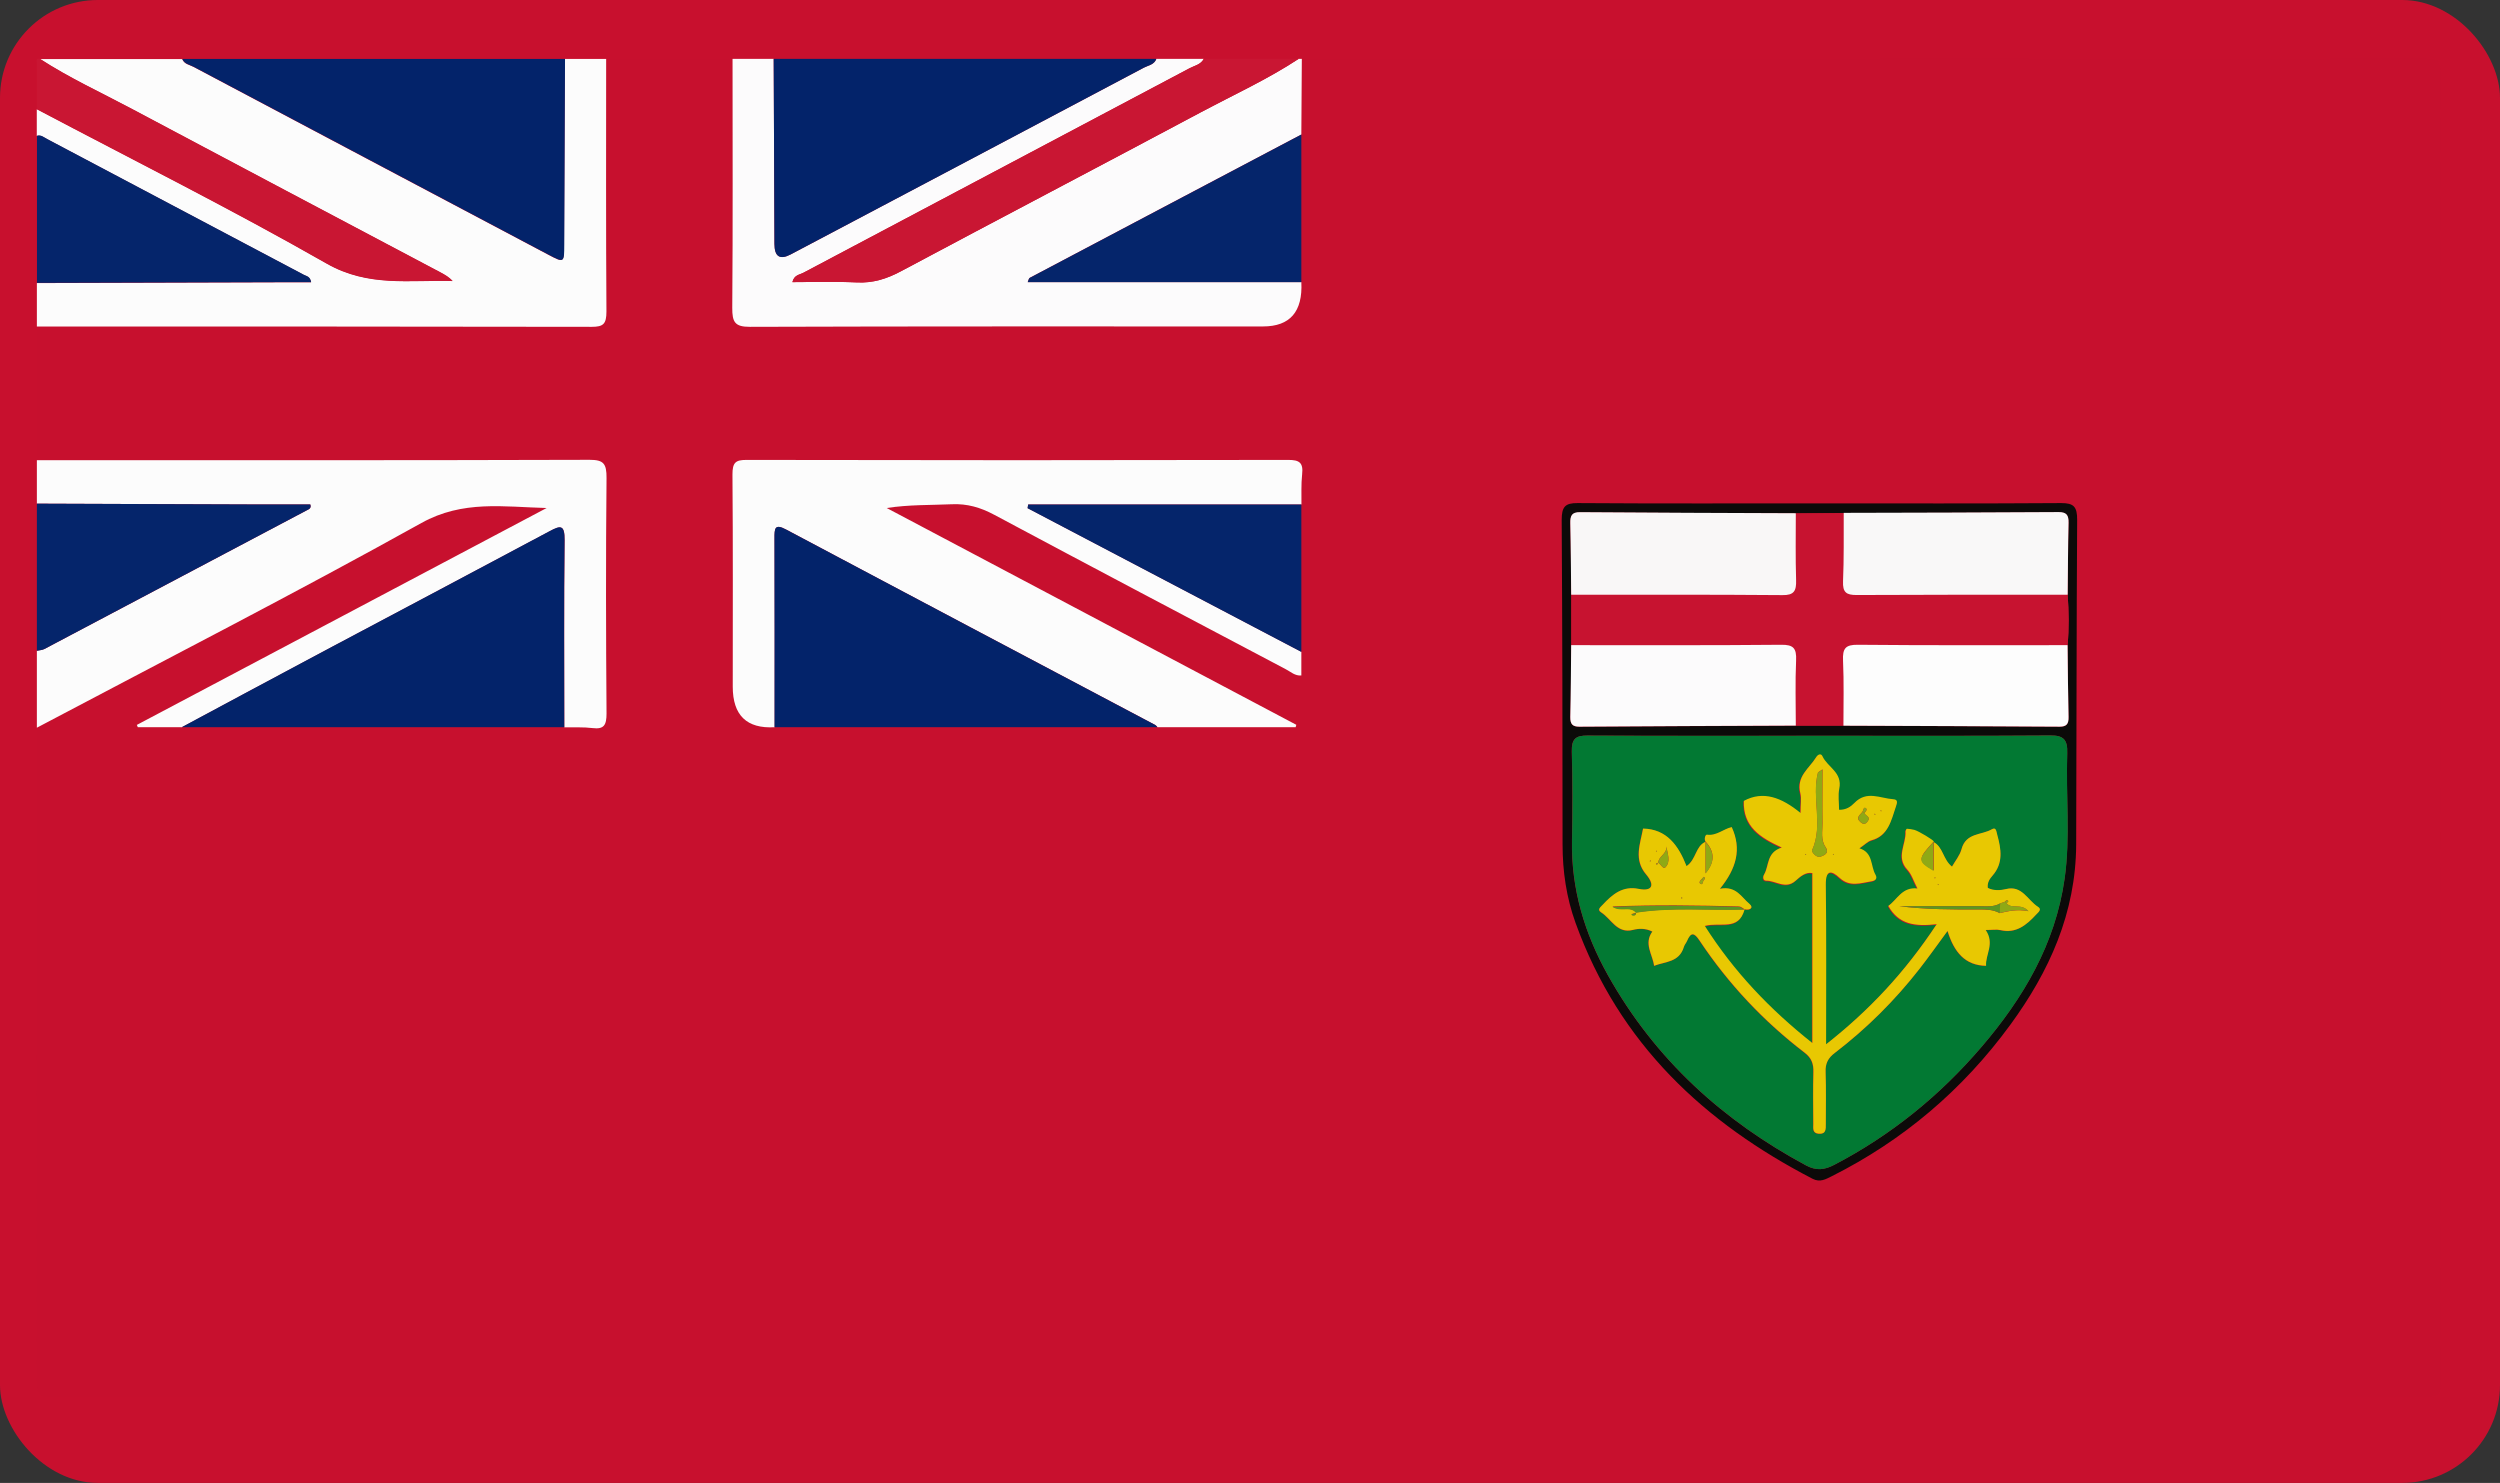 <?xml version="1.0" encoding="UTF-8"?>
<svg id="Layer_2" data-name="Layer 2" xmlns="http://www.w3.org/2000/svg" viewBox="0 0 258.31 153.22">
  <rect x="0" y="0" width="258.31" height="153.22" fill="#333333" stroke="none"/>
  <defs>
    <style>
      .cls-1 {
        fill: #0c0a09;
      }

      .cls-1, .cls-2, .cls-3, .cls-4, .cls-5, .cls-6, .cls-7, .cls-8, .cls-9, .cls-10, .cls-11, .cls-12, .cls-13, .cls-14, .cls-15, .cls-16 {
        stroke-width: 0px;
      }

      .cls-2 {
        fill: #03236a;
      }

      .cls-3 {
        fill: #027933;
      }

      .cls-4 {
        fill: #fcfcfc;
      }

      .cls-5 {
        fill: #c91633;
      }

      .cls-6 {
        fill: #c8102e;
      }

      .cls-7 {
        fill: #fcfbfc;
      }

      .cls-8 {
        fill: #c7102e;
      }

      .cls-9 {
        fill: #f9f7f7;
      }

      .cls-10 {
        fill: #c71330;
      }

      .cls-11 {
        fill: #fdfdfd;
      }

      .cls-12 {
        fill: #8fa915;
      }

      .cls-13 {
        fill: #05256b;
      }

      .cls-14 {
        fill: #f9f8f8;
      }

      .cls-15 {
        fill: #5a9721;
      }

      .cls-16 {
        fill: #e8c802;
      }
    </style>
  </defs>
  <g id="Layer_1-2" data-name="Layer 1">
    <rect class="cls-6" width="258.31" height="153.22" rx="10.11" ry="10.11"/>
    <g>
      <path class="cls-8" d="M3.81,47.55v-13.82c19.11,0,38.22-.01,57.33.03,1.21,0,1.53-.29,1.52-1.6-.06-8.69-.03-17.39-.03-26.09h13.07c0,8.57.03,17.14-.03,25.71-.01,1.51.28,1.99,1.82,1.98,17.67-.07,35.35-.04,53.02-.04q4.2,0,3.96-4.58c0-5.08,0-10.17,0-15.25.02-2.61.04-5.21.05-7.82,43.08,0,73.1,0,116.18-.03,1.23,0,1.5.29,1.5,1.59-.04,45.05-.04,90.09,0,135.14,0,1.3-.28,1.59-1.5,1.59-86.16-.04-159.26-.04-245.41,0-1.22,0-1.5-.29-1.5-1.59.04-22.52.03-45.05.03-67.57,13.26-7.01,26.61-13.84,39.73-21.15,4.29-2.39,8.52-1.66,12.94-1.55-14.11,7.47-28.23,14.94-42.34,22.41.03.08.06.16.1.24h4.53c13.18,0,26.35,0,39.53,0,.98.02,1.96-.04,2.93.08,1.16.14,1.44-.3,1.43-1.51-.05-8.11-.07-16.22,0-24.33.01-1.5-.31-1.88-1.76-1.88-19.03.06-38.06.04-57.1.04ZM134.46,52.13c.02-1.03-.04-2.08.07-3.1.13-1.24-.3-1.51-1.43-1.5-18.66.04-37.33.04-55.99,0-1.13,0-1.45.27-1.44,1.5.06,7.31.03,14.62.03,21.93q0,4.44,4.33,4.19c13.19,0,26.38,0,39.57,0h14.27c.02-.08.05-.17.07-.25-14.11-7.47-28.21-14.93-42.32-22.4,2.32-.36,4.54-.29,6.74-.39,1.58-.07,2.95.33,4.35,1.08,10.03,5.35,20.08,10.65,30.13,15.96.51.27.97.72,1.62.65v-2.43c0-5.08,0-10.16,0-15.24ZM187.99,52.01c-8.33,0-16.66.03-24.99-.03-1.29,0-1.65.39-1.64,1.74.07,11.17.08,22.34.09,33.51,0,2.8.4,5.52,1.34,8.12,4.54,12.57,13.38,20.69,24.5,26.45.78.4,1.37.04,2-.28,7.3-3.68,13.48-8.87,18.42-15.63,4.01-5.48,6.78-11.53,6.81-18.66.04-11.17.03-22.34.1-33.51,0-1.36-.36-1.75-1.64-1.74-8.33.06-16.66.03-24.99.03Z"/>
      <path class="cls-4" d="M62.63,6.08c0,8.7-.03,17.39.03,26.09,0,1.3-.31,1.6-1.52,1.6-19.11-.04-38.22-.03-57.33-.03v-4.49c8.71-.03,17.42-.06,26.12-.08.73,0,1.46,0,2.21,0-.1-.59-.48-.61-.75-.76-8.84-4.68-17.68-9.36-26.53-14.03-.33-.17-.64-.47-1.06-.33,0-.92,0-1.84,0-2.76,10,5.28,20.12,10.34,29.95,15.95,4.31,2.46,8.61,1.67,13,1.8-.39-.4-.8-.64-1.23-.87-10.63-5.63-21.26-11.23-31.88-16.89-3.19-1.7-6.47-3.2-9.52-5.18h14.7c.22.54.76.59,1.17.81,12.23,6.49,24.47,12.96,36.7,19.43,1.58.83,1.58.83,1.59-1.08.03-6.39.05-12.78.08-19.17h4.25Z"/>
      <path class="cls-7" d="M134.46,29.15q.23,4.58-3.96,4.58c-17.67,0-35.35-.02-53.02.04-1.54,0-1.83-.47-1.82-1.98.07-8.57.03-17.14.03-25.71h4.25c.03,6.37.06,12.75.08,19.12q0,1.96,1.67,1.09c12.17-6.43,24.34-12.86,36.5-19.3.45-.24,1.06-.29,1.29-.91h4.9c-.32.6-.96.7-1.47.97-13.3,7.05-26.6,14.08-39.9,21.13-.39.21-.96.22-1.14.97,2.27,0,4.48-.08,6.69.03,1.64.08,3.06-.37,4.5-1.14,10.33-5.51,20.7-10.94,31.03-16.45,3.38-1.8,6.86-3.39,10.09-5.51h.33c-.02,2.61-.04,5.21-.05,7.82-9.35,4.93-18.71,9.86-28.06,14.81-.1.05-.13.26-.21.44h28.27Z"/>
      <path class="cls-4" d="M18.77,75.14h-4.53c-.03-.08-.06-.16-.1-.24,14.11-7.47,28.23-14.94,42.34-22.41-4.42-.11-8.65-.84-12.94,1.55-13.12,7.3-26.47,14.13-39.73,21.15,0-2.65,0-5.3,0-7.95.26-.06.54-.06.77-.18,9.04-4.77,18.07-9.55,27.11-14.33.23-.12.51-.21.37-.61-2.18,0-4.35,0-6.53,0-7.24-.03-14.48-.06-21.72-.08v-4.49c19.03,0,38.07.02,57.1-.04,1.45,0,1.77.38,1.76,1.88-.08,8.11-.06,16.22,0,24.33,0,1.21-.27,1.65-1.43,1.51-.97-.12-1.95-.06-2.93-.08,0-6.44-.04-12.89.03-19.33.02-1.6-.41-1.54-1.52-.94-7.5,4.01-15.03,7.97-22.53,11.97-5.18,2.75-10.34,5.53-15.51,8.3Z"/>
      <path class="cls-2" d="M58.38,6.08c-.03,6.39-.06,12.78-.08,19.17,0,1.91,0,1.91-1.59,1.08-12.24-6.47-24.47-12.95-36.7-19.43-.41-.22-.95-.27-1.17-.81h39.54Z"/>
      <path class="cls-2" d="M119.48,6.08c-.23.62-.84.67-1.29.91-12.16,6.45-24.33,12.88-36.5,19.3q-1.67.88-1.67-1.09c-.03-6.37-.05-12.75-.08-19.12h39.54Z"/>
      <path class="cls-13" d="M3.81,14.03c.42-.14.73.16,1.06.33,8.84,4.67,17.69,9.35,26.53,14.03.27.14.65.16.75.76-.75,0-1.48,0-2.21,0-8.71.03-17.42.06-26.12.08v-15.21Z"/>
      <path class="cls-5" d="M134.19,6.08c-3.22,2.12-6.71,3.71-10.09,5.51-10.33,5.51-20.7,10.94-31.03,16.45-1.45.77-2.87,1.22-4.5,1.14-2.21-.1-4.42-.03-6.69-.03.17-.75.74-.76,1.14-.97,13.3-7.05,26.6-14.08,39.9-21.13.51-.27,1.15-.37,1.47-.97h9.8Z"/>
      <path class="cls-13" d="M3.81,52.04c7.24.03,14.48.06,21.72.08,2.18,0,4.36,0,6.53,0,.13.4-.14.49-.37.61-9.04,4.78-18.07,9.56-27.11,14.33-.23.12-.51.12-.77.18,0-5.07,0-10.14,0-15.21Z"/>
      <path class="cls-5" d="M4.14,6.08c3.05,1.98,6.33,3.48,9.52,5.18,10.61,5.65,21.25,11.26,31.88,16.89.43.23.85.47,1.23.87-4.39-.13-8.68.66-13-1.8-9.83-5.61-19.95-10.67-29.95-15.95,0-1.56,0-3.11,0-4.67,0-.21-.2-.64.32-.52Z"/>
      <path class="cls-4" d="M134.46,67.36v2.43c-.65.07-1.11-.39-1.62-.65-10.05-5.3-20.1-10.6-30.13-15.96-1.4-.75-2.78-1.15-4.35-1.08-2.21.1-4.42.03-6.74.39,14.11,7.47,28.21,14.93,42.32,22.4-.02.08-.05.17-.07.25-4.76,0-9.51,0-14.27,0-.08-.08-.14-.18-.23-.23-12.72-6.73-25.45-13.44-38.15-20.2-1.2-.64-1.2-.07-1.19.92.02,6.5.01,13.01.01,19.51q-4.33.25-4.33-4.19c0-7.31.03-14.62-.03-21.93,0-1.23.32-1.5,1.44-1.5,18.66.04,37.33.04,55.99,0,1.13,0,1.57.27,1.43,1.5-.11,1.02-.06,2.07-.07,3.1-9.41,0-18.82,0-28.23,0-.02.13-.04.26-.06.38,9.43,4.95,18.86,9.9,28.29,14.85Z"/>
      <path class="cls-2" d="M18.77,75.14c5.17-2.77,10.33-5.55,15.51-8.3,7.51-3.99,15.03-7.96,22.53-11.97,1.11-.59,1.53-.66,1.52.94-.08,6.44-.03,12.88-.03,19.33-13.18,0-26.35,0-39.53,0Z"/>
      <path class="cls-2" d="M80.03,75.14c0-6.5.01-13.01-.01-19.51,0-.99,0-1.56,1.19-.92,12.71,6.76,25.43,13.47,38.15,20.2.09.05.16.15.23.23-13.19,0-26.38,0-39.57,0Z"/>
      <path class="cls-1" d="M187.99,52.01c8.33,0,16.66.03,24.99-.03,1.28,0,1.65.37,1.64,1.74-.07,11.17-.06,22.34-.1,33.51-.03,7.13-2.8,13.18-6.81,18.66-4.94,6.76-11.12,11.96-18.42,15.63-.63.31-1.22.68-2,.28-11.12-5.76-19.96-13.88-24.5-26.45-.94-2.6-1.34-5.32-1.34-8.12,0-11.17-.02-22.34-.09-33.51,0-1.35.35-1.75,1.64-1.74,8.33.06,16.66.03,24.99.03ZM213.63,66.66c.16-1.73.13-3.47.01-5.2.03-2.47.03-4.95.09-7.42.02-.81-.23-1.11-1.02-1.1-7.4.04-14.81.06-22.21.08-1.65,0-3.3.02-4.95.03-7.43-.03-14.87-.05-22.3-.11-.82,0-1.01.35-.99,1.13.05,2.47.06,4.93.09,7.4,0,1.73,0,3.47,0,5.2-.03,2.47-.03,4.95-.09,7.42-.02.74.22,1,.93,1,7.46-.05,14.91-.07,22.37-.11h4.91c7.45.04,14.89.06,22.34.11.71,0,.93-.28.92-1.01-.06-2.47-.07-4.94-.1-7.41ZM188.01,76.02c-8,0-16,.02-24-.02-1.19,0-1.64.34-1.61,1.65.08,3.05.08,6.1.02,9.15-.1,5.05,1.31,9.66,3.7,13.94,4.91,8.78,11.96,15.09,20.49,19.68,1.05.56,1.89.47,2.9-.06,5.84-3.04,10.92-7.14,15.26-12.23,4.26-4.99,7.59-10.57,8.55-17.35.61-4.28.12-8.62.27-12.93.05-1.43-.38-1.87-1.75-1.86-7.95.06-15.89.03-23.84.03Z"/>
      <path class="cls-13" d="M134.46,29.15h-28.27c.08-.18.11-.39.21-.44,9.35-4.94,18.7-9.87,28.06-14.81,0,5.08,0,10.17,0,15.25Z"/>
      <path class="cls-13" d="M134.46,67.36c-9.43-4.95-18.86-9.9-28.29-14.85.02-.13.04-.26.06-.38,9.41,0,18.82,0,28.23,0,0,5.08,0,10.16,0,15.24Z"/>
      <path class="cls-3" d="M188.01,76.02c7.95,0,15.89.03,23.84-.03,1.36-.01,1.8.43,1.75,1.86-.15,4.31.34,8.66-.27,12.93-.96,6.78-4.29,12.37-8.55,17.35-4.34,5.09-9.43,9.19-15.26,12.23-1.02.53-1.86.62-2.9.06-8.53-4.59-15.58-10.9-20.49-19.68-2.39-4.28-3.8-8.89-3.7-13.94.06-3.05.06-6.1-.02-9.15-.03-1.32.42-1.66,1.61-1.65,8,.05,16,.02,24,.02ZM180.26,93.98c.53.14.98-.16.49-.56-.81-.67-1.35-1.89-3.05-1.56,1.71-2.1,2.27-4.1,1.22-6.37-.85.18-1.57.93-2.56.78-.15-.02-.32.41-.15.71v.02c-1.04.44-.96,1.83-1.97,2.51-.82-2.14-2.05-3.84-4.49-3.88-.3,1.6-.99,3.2.32,4.74.91,1.07.67,1.78-.78,1.49-1.62-.33-2.68.54-3.71,1.64-.24.26-.6.5-.17.78,1.05.68,1.64,2.24,3.3,1.82.58-.15,1.27-.19,2,.17-.91,1.25.03,2.36.18,3.54,1.14-.45,2.6-.34,3.08-1.96.06-.21.23-.39.32-.6.4-.94.73-.9,1.29-.06,3,4.51,6.64,8.36,10.86,11.59.71.54.93,1.14.91,2.03-.05,1.78-.02,3.57-.01,5.35,0,.43-.11.95.57,1,.76.05.73-.48.72-1.01,0-1.78.04-3.57-.02-5.35-.03-.9.26-1.46.95-1.99,3.28-2.51,6.21-5.42,8.78-8.72.92-1.18,1.79-2.41,2.87-3.88.68,2.19,1.81,3.55,3.98,3.6-.08-1.17.92-2.28-.04-3.7.68,0,1.12-.08,1.52.01,1.61.38,2.69-.51,3.71-1.62.24-.26.6-.52.17-.79-1.06-.68-1.64-2.25-3.3-1.83-.58.15-1.27.19-1.88-.12-.08-.56.21-.96.48-1.26,1.15-1.31.9-2.76.49-4.25-.09-.33-.11-.81-.55-.55-1.07.63-2.67.33-3.14,2.07-.17.63-.63,1.17-.98,1.79-.93-.71-.91-2.05-1.91-2.54v-.02c-.07-.15-1.53-1.04-2-1.18-.25-.08-.52-.11-.78-.12-.04,0-.15.18-.14.27.08,1.31-1.04,2.65.18,3.95.44.47.64,1.17,1.05,1.95-1.59-.19-2.1,1.17-3.01,1.8,1.07,1.94,2.77,2.15,5,1.89-3.29,4.98-6.95,8.88-11.43,12.41,0-5.77.04-11.12-.03-16.47-.02-1.62.6-1.49,1.42-.73,1.06.98,2.18.54,3.3.36.38-.06.65-.28.41-.69-.52-.9-.22-2.28-1.66-2.72.54-.37.87-.72,1.26-.83,1.73-.48,2.03-2.05,2.52-3.5.11-.33.25-.7-.28-.74-1.35-.09-2.74-.93-4.01.38-.36.37-.84.73-1.59.71,0-.74-.12-1.49.02-2.18.35-1.7-1.22-2.21-1.74-3.36-.14-.31-.46-.19-.64.1-.71,1.16-2.09,1.97-1.64,3.74.13.52.02,1.1.02,2.03-1.97-1.61-3.85-2.33-5.86-1.25-.09,2.65,1.66,3.79,3.92,4.82-1.59.5-1.28,1.88-1.82,2.78-.17.28-.11.66.22.65,1.01-.03,1.98.94,3.04-.01.45-.4.99-.91,1.72-.78v17.56c-4.39-3.49-8.08-7.34-11.11-12.1,1.61-.43,3.5.55,4.11-1.71h.02Z"/>
      <path class="cls-10" d="M213.64,61.45c.12,1.73.15,3.47-.01,5.2-7.23,0-14.46.03-21.69-.04-1.25-.01-1.57.36-1.51,1.64.1,2.24.03,4.48.04,6.72-1.64,0-3.28,0-4.91,0,0-2.24-.07-4.49.03-6.73.06-1.29-.3-1.63-1.53-1.62-7.23.07-14.46.04-21.7.04,0-1.73,0-3.47,0-5.2,7.27,0,14.55-.02,21.82.04,1.19.01,1.45-.42,1.42-1.57-.08-2.29-.03-4.59-.03-6.89,1.65,0,3.3-.02,4.95-.03-.02,2.35.02,4.71-.07,7.06-.05,1.17.35,1.43,1.39,1.43,7.27-.05,14.55-.03,21.82-.03Z"/>
      <path class="cls-9" d="M185.55,53.03c0,2.3-.04,4.59.03,6.89.04,1.15-.22,1.59-1.42,1.57-7.27-.06-14.55-.04-21.82-.04-.03-2.47-.03-4.93-.09-7.4-.02-.78.17-1.14.99-1.13,7.43.06,14.87.08,22.3.11Z"/>
      <path class="cls-14" d="M213.64,61.45c-7.27,0-14.55-.01-21.82.03-1.04,0-1.44-.26-1.39-1.43.1-2.35.06-4.71.07-7.06,7.4-.02,14.81-.03,22.21-.08.79,0,1.04.29,1.02,1.1-.06,2.47-.06,4.95-.09,7.42Z"/>
      <path class="cls-7" d="M162.35,66.66c7.23,0,14.46.03,21.7-.04,1.23-.01,1.59.33,1.53,1.62-.1,2.24-.03,4.48-.03,6.73-7.46.03-14.91.06-22.37.11-.7,0-.94-.26-.93-1,.06-2.47.06-4.95.09-7.42Z"/>
      <path class="cls-11" d="M190.47,74.98c0-2.24.06-4.49-.04-6.72-.06-1.27.26-1.65,1.51-1.64,7.23.07,14.46.04,21.69.04.03,2.47.04,4.94.1,7.41.02.73-.2,1.01-.92,1.01-7.45-.05-14.89-.07-22.34-.1Z"/>
      <path class="cls-16" d="M199.78,87c.99.49.98,1.82,1.91,2.54.35-.61.81-1.16.98-1.79.46-1.74,2.07-1.44,3.14-2.07.44-.26.46.22.55.55.41,1.49.66,2.94-.49,4.25-.27.31-.56.71-.48,1.26.61.31,1.3.26,1.88.12,1.66-.42,2.24,1.16,3.3,1.83.43.27.07.54-.17.79-1.02,1.11-2.1,2-3.71,1.62-.4-.09-.84-.01-1.52-.01.96,1.42-.04,2.53.04,3.7-2.17-.04-3.3-1.41-3.98-3.6-1.08,1.47-1.95,2.7-2.87,3.88-2.57,3.3-5.5,6.21-8.78,8.72-.7.53-.99,1.09-.95,1.99.06,1.78.02,3.57.02,5.35,0,.53.04,1.06-.72,1.01-.68-.05-.57-.57-.57-1-.01-1.78-.04-3.57.01-5.35.03-.88-.19-1.48-.91-2.03-4.22-3.23-7.86-7.08-10.86-11.59-.55-.83-.89-.87-1.29.06-.09.21-.26.39-.32.6-.48,1.62-1.94,1.51-3.08,1.96-.15-1.18-1.09-2.28-.18-3.54-.73-.36-1.42-.32-2-.17-1.65.42-2.24-1.15-3.3-1.82-.43-.28-.07-.52.17-.78,1.02-1.1,2.08-1.97,3.71-1.64,1.45.29,1.69-.41.78-1.49-1.31-1.54-.61-3.15-.32-4.74,2.44.05,3.66,1.74,4.49,3.88,1.01-.68.92-2.07,1.96-2.51,0,1,0,2,0,3.25q1.46-1.71,0-3.28c-.17-.3,0-.73.15-.71.98.15,1.71-.6,2.56-.78,1.04,2.26.49,4.27-1.22,6.37,1.7-.33,2.23.9,3.05,1.56.48.4.03.7-.5.56-.19-.1-.38-.29-.58-.29-4.3-.12-8.6-.18-13.07,0,.88.59,1.82-.14,2.46.64-.17.05-.34.1-.5.15.03.04.06.1.1.11.22.05.37-.01.38-.28,3.72-.58,7.47-.2,11.21-.32-.61,2.27-2.5,1.28-4.11,1.71,3.03,4.76,6.72,8.62,11.11,12.1v-17.56c-.72-.13-1.27.38-1.72.78-1.06.95-2.04-.01-3.04.01-.33,0-.39-.37-.22-.65.53-.9.23-2.28,1.82-2.78-2.26-1.03-4.01-2.17-3.92-4.82,2-1.08,3.89-.36,5.86,1.25,0-.93.11-1.51-.02-2.03-.44-1.76.93-2.58,1.64-3.74.18-.3.5-.41.64-.1.52,1.15,2.09,1.66,1.74,3.36-.14.69-.02,1.45-.02,2.18.75.02,1.23-.34,1.59-.71,1.27-1.31,2.66-.47,4.01-.38.53.03.39.4.28.74-.49,1.45-.79,3.03-2.52,3.5-.39.11-.71.46-1.26.83,1.44.44,1.14,1.82,1.66,2.72.24.42-.02.63-.41.69-1.13.18-2.24.62-3.3-.36-.82-.76-1.44-.89-1.42.73.07,5.35.03,10.7.03,16.47,4.48-3.53,8.14-7.43,11.43-12.41-2.23.26-3.93.04-5-1.89.91-.63,1.42-1.99,3.01-1.8-.4-.77-.61-1.48-1.05-1.95-1.21-1.3-.09-2.64-.18-3.95,0-.09.1-.27.14-.27.26.02.53.05.78.12.47.14,1.93,1.03,2,1.19-1.68,1.81-1.69,2.01,0,3v-2.99ZM175.85,90.8c-.16.14-.35.39-.16.51.25.17.24-.19.32-.34.12-.11.24-.23.04-.37-.02-.01-.13.13-.2.2ZM192.45,83.85c-.23.34-.78.62-.21,1.1.18.15.42.31.69-.03.44-.55-.19-.61-.3-.91.15-.15.34-.38.15-.51-.24-.16-.23.21-.33.35ZM171.33,89.14c.27.14.52.71.74.48.59-.61.22-1.4.1-2.17.09.8-.81.99-.83,1.69-.08.06-.35-.02-.14.23.04-.08.09-.16.13-.24ZM207.17,93.17c-.17.06-.34.12-.5.17-.71.42-1.48.29-2.24.29-2.74,0-5.47,0-8.21,0,2.73.34,5.46.35,8.18.34.77,0,1.52-.01,2.22.38.9-.21,1.79-.43,2.97-.2-.79-.87-1.72-.16-2.27-.82.07-.07.2-.19.19-.21-.13-.2-.24-.08-.35.04ZM188.3,79.5c-.38.27-.45.29-.46.33-.67,2.62.57,5.41-.6,8.01-.08.19.45.84.89.66.21-.08.96-.29.5-.97-.53-.77-.31-1.66-.32-2.5-.03-1.76,0-3.51,0-5.54ZM171.09,87.94l.09.07v-.12s-.09.05-.09.05ZM194.27,83.77l.11.07v-.11s-.11.05-.11.05ZM186.63,88.29l-.11-.06v.11s.11-.04.11-.04ZM189.37,88.27l.11.06v-.11s-.11.05-.11.05ZM170.52,88.88l-.07.11h.12s-.05-.11-.05-.11ZM200,90.71l-.1-.07v.12s.1-.05.1-.05ZM200.25,91.46l.06-.11h-.1s.04.11.04.11ZM173.7,92.78l.1.07v-.13s-.1.05-.1.05ZM193.8,84.14l-.11-.07v.11s.11-.04.11-.04Z"/>
      <path class="cls-12" d="M188.3,79.5c0,2.02-.02,3.78,0,5.54.01.84-.2,1.73.32,2.5.46.68-.29.88-.5.97-.44.18-.98-.48-.89-.66,1.17-2.6-.07-5.39.6-8.01,0-.04.08-.06.46-.33Z"/>
      <path class="cls-15" d="M169.06,94.34c-.63-.78-1.57-.04-2.46-.64,4.48-.19,8.78-.13,13.07,0,.19,0,.38.19.58.29,0,0-.02,0-.02,0-3.73.12-7.48-.26-11.2.32l.02.03Z"/>
      <path class="cls-15" d="M206.62,94.35c-.7-.39-1.46-.39-2.22-.38-2.73.01-5.45,0-8.18-.34,2.74,0,5.47,0,8.21,0,.76,0,1.53.13,2.24-.29-.01.34-.03.67-.04,1.01Z"/>
      <path class="cls-12" d="M199.78,87v2.99c-1.69-.99-1.68-1.19,0-3,0,0,0,.02,0,.02Z"/>
      <path class="cls-12" d="M176.22,86.98q1.46,1.57,0,3.28c0-1.25,0-2.25,0-3.25,0,0,0-.02,0-.02Z"/>
      <path class="cls-12" d="M206.62,94.35c.01-.34.03-.67.04-1.01.17-.06.34-.12.5-.18.05.06.1.11.16.16.55.66,1.48-.05,2.27.82-1.18-.23-2.07-.01-2.97.2Z"/>
      <path class="cls-12" d="M171.34,89.14c.02-.7.93-.89.83-1.69.12.77.49,1.56-.1,2.17-.22.22-.47-.34-.74-.48h0Z"/>
      <path class="cls-12" d="M192.64,84.01c.11.29.74.36.3.91-.27.34-.51.18-.69.03-.57-.48-.02-.76.21-1.1.06.05.12.11.18.16Z"/>
      <path class="cls-12" d="M176.01,90.97c-.08.16-.07.51-.32.34-.19-.13,0-.37.16-.51.05.06.11.11.16.17Z"/>
      <path class="cls-12" d="M192.45,83.85c.1-.13.09-.51.33-.35.19.13,0,.36-.15.51-.06-.05-.12-.11-.18-.16Z"/>
      <path class="cls-15" d="M169.04,94.31c0,.27-.16.33-.38.28-.04,0-.07-.07-.1-.11.17-.05.34-.1.5-.15,0,0-.02-.03-.02-.03Z"/>
      <polygon class="cls-12" points="171.09 87.94 171.19 87.89 171.19 88.01 171.09 87.94"/>
      <polygon class="cls-12" points="194.27 83.77 194.39 83.72 194.38 83.83 194.27 83.77"/>
      <polygon class="cls-12" points="186.63 88.29 186.51 88.33 186.52 88.22 186.63 88.29"/>
      <polygon class="cls-12" points="189.37 88.27 189.49 88.23 189.48 88.34 189.37 88.27"/>
      <polygon class="cls-12" points="170.52 88.88 170.57 89 170.45 88.99 170.52 88.88"/>
      <path class="cls-12" d="M175.85,90.8c.07-.07.19-.22.2-.2.19.14.07.26-.04.38-.05-.06-.11-.11-.16-.17Z"/>
      <polygon class="cls-12" points="200 90.71 199.89 90.76 199.9 90.63 200 90.71"/>
      <polygon class="cls-12" points="200.25 91.46 200.21 91.33 200.31 91.34 200.25 91.46"/>
      <polygon class="cls-15" points="173.7 92.78 173.81 92.72 173.8 92.85 173.7 92.78"/>
      <path class="cls-12" d="M171.33,89.14c-.04.08-.09.16-.13.24-.21-.25.07-.17.14-.23,0,0,0,0,0,0Z"/>
      <polygon class="cls-12" points="193.8 84.14 193.67 84.18 193.68 84.07 193.8 84.14"/>
      <path class="cls-12" d="M207.17,93.17c.11-.13.22-.24.35-.04,0,.01-.12.14-.19.21-.05-.05-.11-.11-.16-.16Z"/>
    </g>
  </g>
</svg>